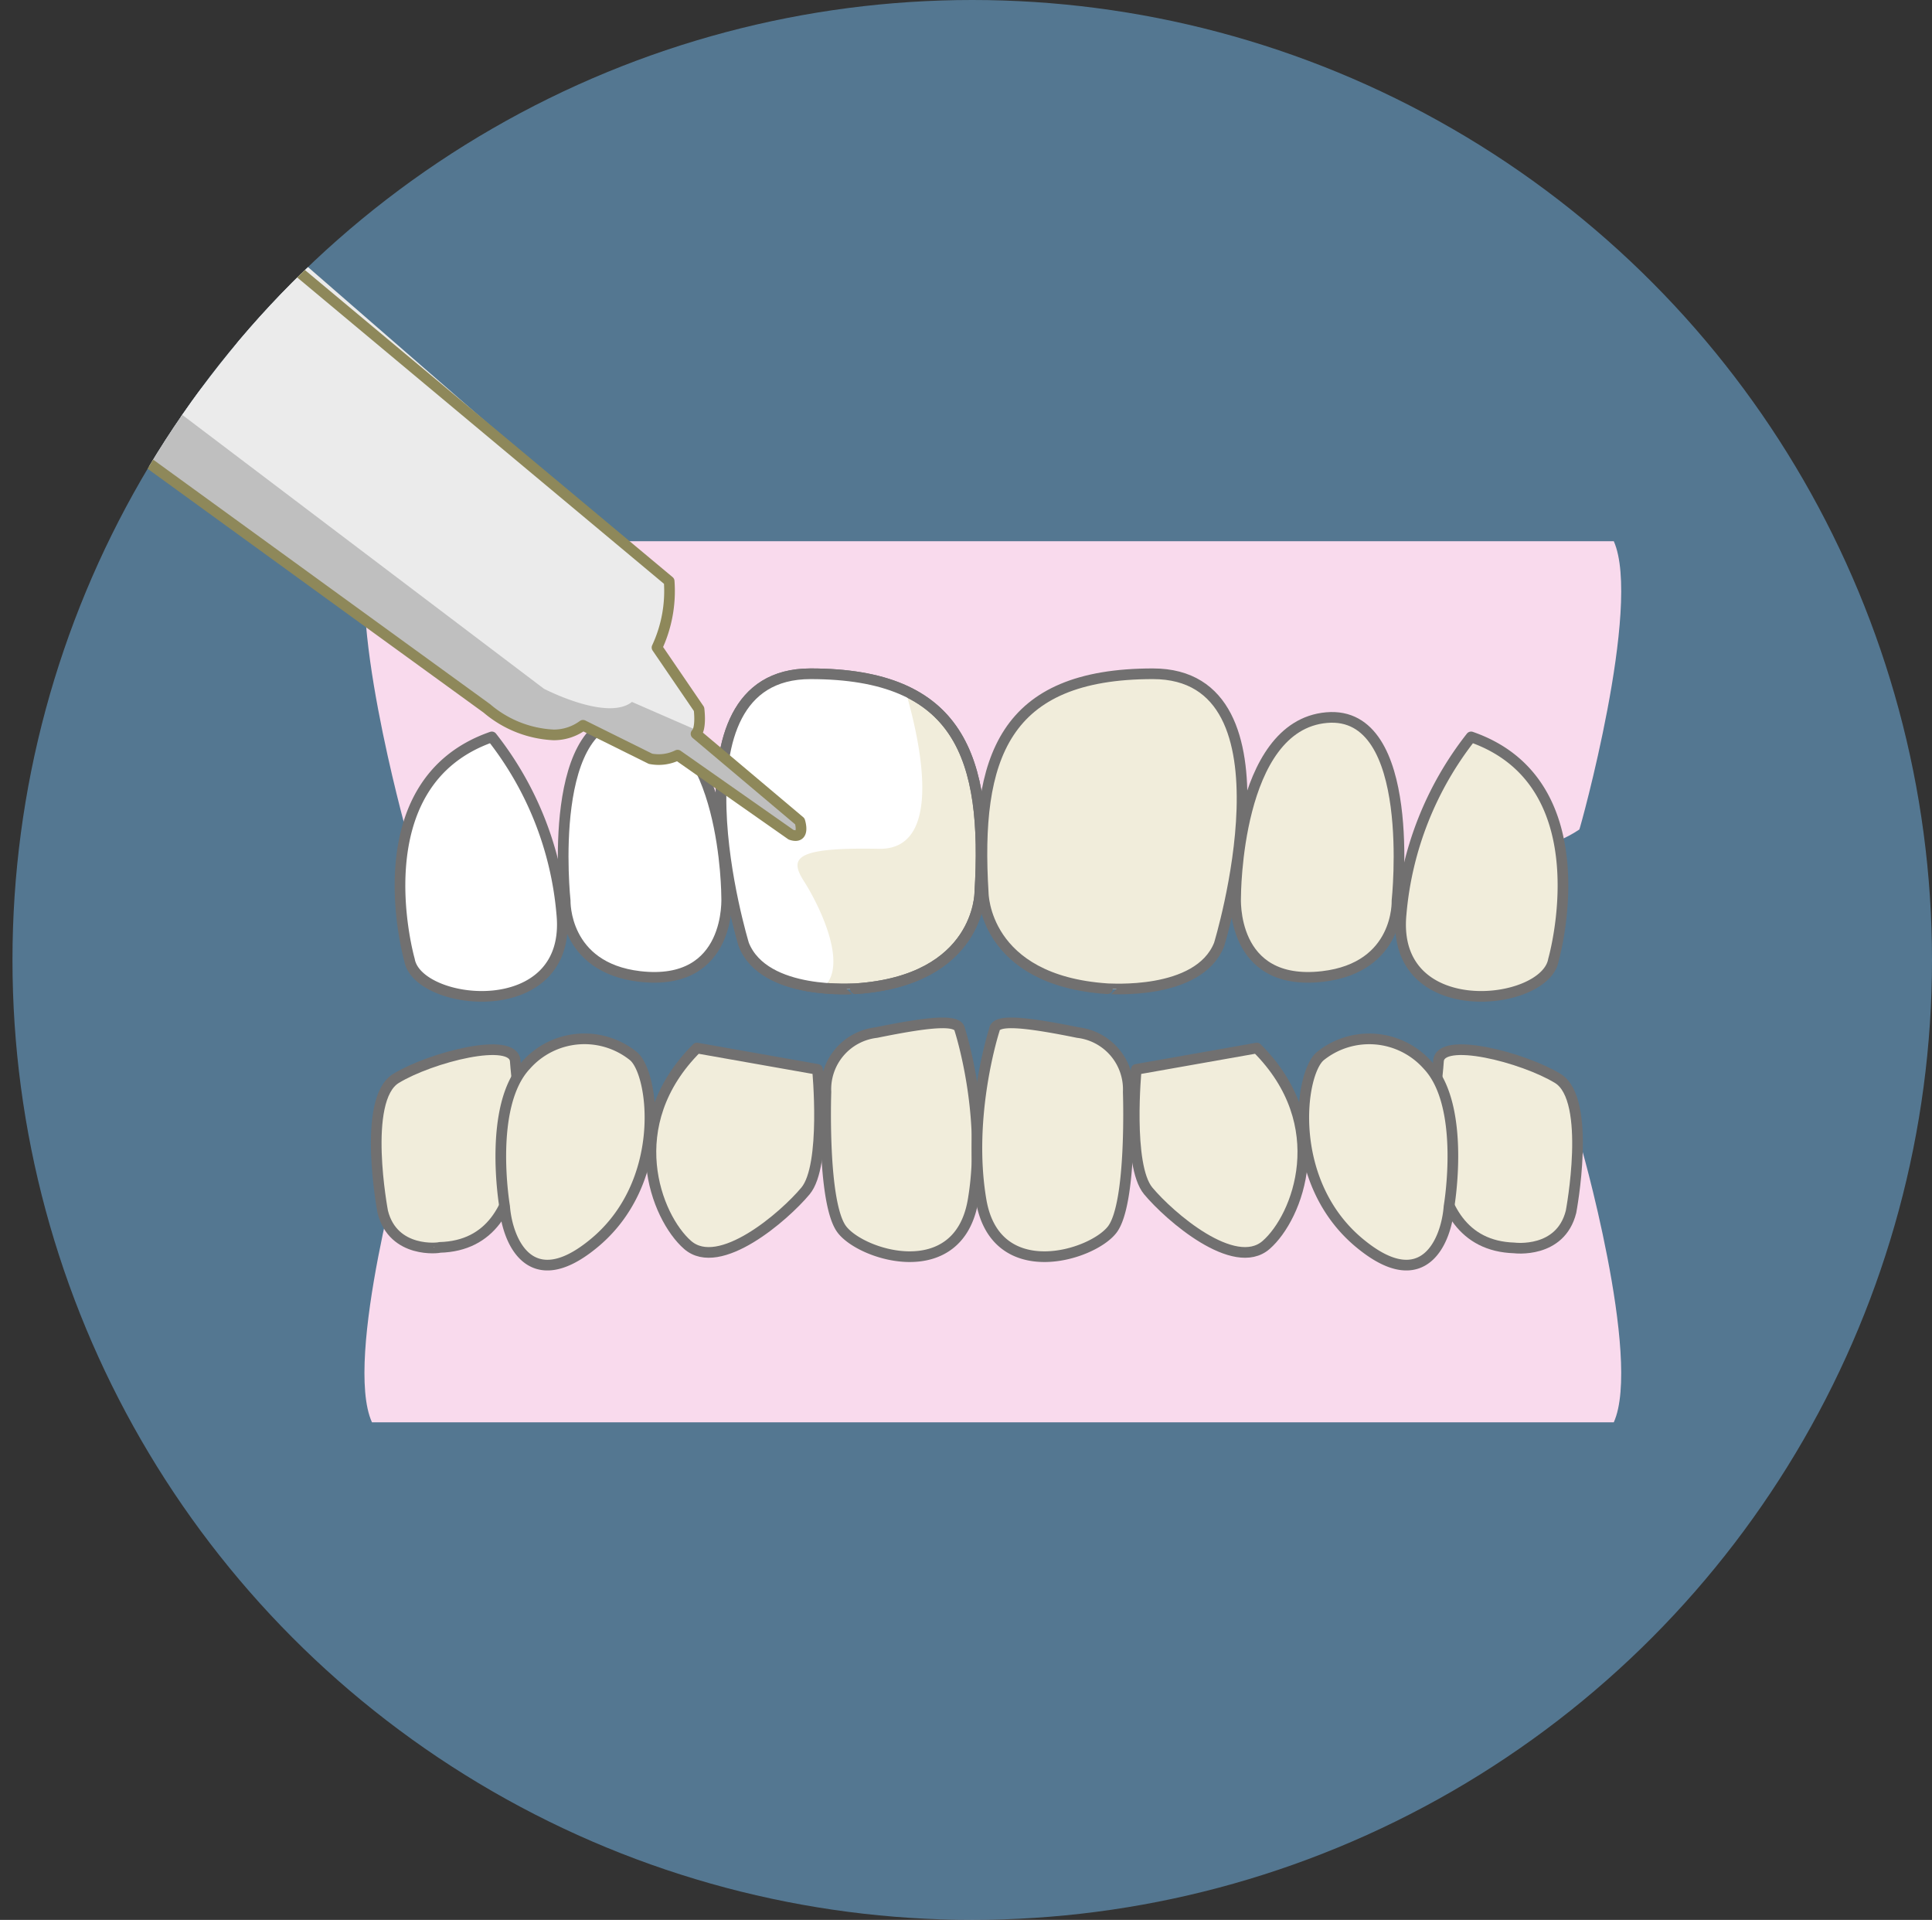 <svg xmlns="http://www.w3.org/2000/svg" xmlns:xlink="http://www.w3.org/1999/xlink" viewBox="0 0 181.17 180"><rect x="0" y="0" width="181.17" height="180" fill="#333333" stroke="none"/><defs><style>.cls-1,.cls-11,.cls-8{fill:none;}.cls-2{fill:#77bcf0;opacity:0.5;}.cls-3{clip-path:url(#clip-path);}.cls-4{fill:#f9daed;}.cls-5{fill:#f1eddb;}.cls-5,.cls-6,.cls-8{stroke:#717070;}.cls-11,.cls-5,.cls-6,.cls-8{stroke-linecap:round;stroke-linejoin:round;}.cls-6,.cls-7{fill:#fff;}.cls-9{fill:#ebebeb;}.cls-10{fill:#bfbfbf;}.cls-11{stroke:#8e885a;}</style><clipPath id="clip-path"><circle class="cls-1" cx="91.17" cy="90" r="90"/></clipPath></defs><title>flow3</title><g id="レイヤー_2" data-name="レイヤー 2"><g id="contents"><circle class="cls-2" cx="91.17" cy="90" r="90"/><g class="cls-3"><path class="cls-4" d="M151.33,50.74H34.88c-2.69,6,3.18,27.06,3.18,27.06C48.2,84.71,93.1,83,93.1,83s44.9,1.68,55-5.23C148.14,77.8,154,56.78,151.33,50.74Z"/><path class="cls-4" d="M151.33,133.35H34.88c-2.69-5.93,3.18-26.53,3.18-26.53,10.14-6.77,55,4,55,4s44.9-10.74,55-4C148.14,106.82,154,127.42,151.33,133.35Z"/><path class="cls-5" d="M69.75,88.56S62,63.17,76,63.17,92.65,71,91.88,83.7c0,0,0,8.22-11.65,9C80.23,92.67,71.69,93.41,69.75,88.56Z"/><path class="cls-6" d="M53,84.45s-1.94-17.92,6.6-17.17,8.54,16.8,8.54,16.8.54,8.47-8.15,7.47C52.81,90.71,53,84.45,53,84.45Z"/><path class="cls-6" d="M38.4,90s-4.76-16.58,7.72-20.91a31.07,31.07,0,0,1,6.56,16.58C53.71,96,39.17,94.42,38.4,90Z"/><path class="cls-5" d="M35.89,113.61s-2-10.52,1.24-12.5,11.06-4,11.19-1.61,2.61,17.2-7.09,17.45C41.23,117,36.88,117.57,35.89,113.61Z"/><path class="cls-5" d="M90,96.53s2.61,8,1.25,16-10.45,5.2-12.31,2.73-1.49-12.88-1.49-12.88a5.35,5.35,0,0,1,4.72-5.57C87.23,95.78,89.84,95.54,90,96.53Z"/><path class="cls-5" d="M65.35,98.26l11.31,2s.87,9-1.12,11.39-8.08,7.67-11.06,5.07S58.14,105.44,65.35,98.26Z"/><path class="cls-5" d="M47.32,113.11s-1.61-9.41,2-13.24A7.32,7.32,0,0,1,59.38,99c2,1.61,3.28,12-3.85,17.7C49.69,121.41,47.57,116.33,47.32,113.11Z"/><path class="cls-5" d="M114.32,88.56s7.77-25.39-6.21-25.39S91.42,71,92.2,83.7c0,0,0,8.22,11.64,9C103.84,92.67,112.38,93.41,114.32,88.56Z"/><path class="cls-5" d="M131,84.45s1.94-17.92-6.6-17.17-8.53,16.8-8.53,16.8-.55,8.47,8.15,7.47C131.26,90.71,131,84.45,131,84.45Z"/><path class="cls-5" d="M145.67,90s4.77-16.58-7.72-20.91a31.16,31.16,0,0,0-6.56,16.58C130.36,96,144.9,94.42,145.67,90Z"/><path class="cls-5" d="M147.32,113.61s2-10.52-1.24-12.5-11.07-4-11.19-1.61S132.28,116.7,142,117C142,117,146.33,117.57,147.32,113.61Z"/><path class="cls-5" d="M93.25,96.53s-2.61,8-1.25,16,10.45,5.2,12.31,2.73,1.49-12.88,1.49-12.88a5.36,5.36,0,0,0-4.72-5.57C96,95.78,93.37,95.54,93.25,96.53Z"/><path class="cls-5" d="M117.86,98.26l-11.31,2s-.87,9,1.12,11.39,8.08,7.67,11.06,5.07S125.07,105.44,117.86,98.26Z"/><path class="cls-5" d="M135.88,113.11s1.62-9.41-2-13.24A7.32,7.32,0,0,0,123.83,99c-2,1.61-3.28,12,3.85,17.7C133.52,121.41,135.64,116.33,135.88,113.11Z"/><path class="cls-7" d="M75.42,82.67c-1.39-2.17-1.08-3.25,7-3.09,6,.11,4-9.63,2.51-14.74a20.82,20.82,0,0,0-9-1.67c-14,0-6.21,25.39-6.21,25.39,1.18,3,4.79,3.83,7.45,4.06C79.76,90.44,76.51,84.36,75.42,82.67Z"/><path class="cls-8" d="M69.75,88.56S62,63.17,76,63.17,92.65,71,91.88,83.7c0,0,0,8.22-11.65,9C80.23,92.67,71.69,93.41,69.75,88.56Z"/><path class="cls-9" d="M75,77,65.27,68.8c.52-.51.28-2.32.28-2.32l-3.94-5.77a12.53,12.53,0,0,0,1.14-6.22l-34.5-30L13.43,43.36,45.66,66.42a10.38,10.38,0,0,0,6.25,2.48A4.61,4.61,0,0,0,54.67,68L61,71.14a4,4,0,0,0,2.54-.34l10.64,7.46C75.57,78.73,75,77,75,77Z"/><path class="cls-9" d="M59.26,65.81l6.19,2.7a5.51,5.51,0,0,0,.1-2l-3.94-5.77a12.53,12.53,0,0,0,1.14-6.22L15.32,14.74,3.91,29.29,51,64.57S56.93,67.66,59.26,65.81Z"/><path class="cls-10" d="M75,77,65.27,68.8a.89.89,0,0,0,.18-.29l-6.19-2.7C56.93,67.66,51,64.57,51,64.57L4.64,29.47,1.23,33.83,45.66,66.42a10.38,10.38,0,0,0,6.25,2.48A4.61,4.61,0,0,0,54.67,68L61,71.14a4,4,0,0,0,2.54-.34l10.64,7.46C75.57,78.73,75,77,75,77Z"/><path class="cls-11" d="M75,77,65.27,68.8c.52-.51.28-2.32.28-2.32l-3.94-5.77a12.53,12.53,0,0,0,1.14-6.22L15.39,14.94.5,33.65,45.66,66.42a10.38,10.38,0,0,0,6.25,2.48A4.61,4.61,0,0,0,54.67,68L61,71.14a4,4,0,0,0,2.54-.34l10.64,7.46C75.57,78.73,75,77,75,77Z"/></g></g></g></svg>